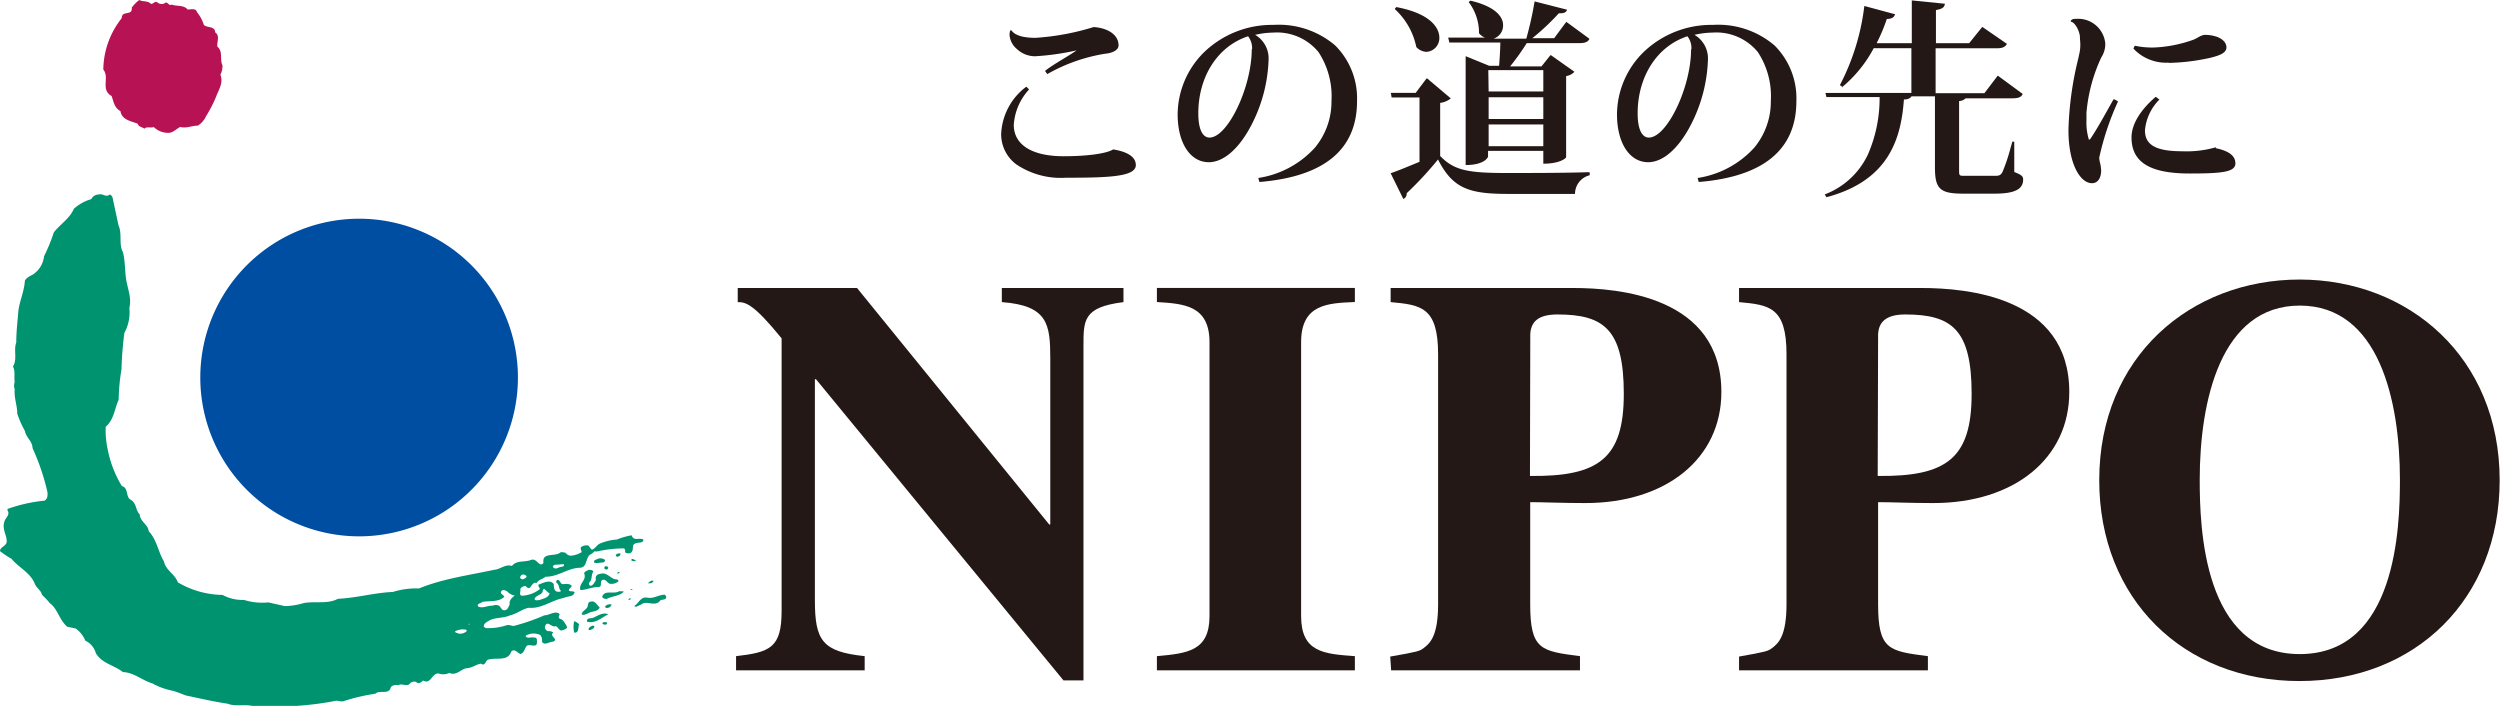 <svg xmlns="http://www.w3.org/2000/svg" viewBox="0 0 301.3 85.07"><defs><style>.cls-1{fill:#231815;}.cls-2{fill:#009370;}.cls-3{fill:#004ea2;}.cls-4{fill:#b71254;}</style></defs><g id="レイヤー_2" data-name="レイヤー 2"><g id="レイヤー_1-2" data-name="レイヤー 1"><path class="cls-1" d="M124.59,6.79a30.56,30.56,0,0,0,5.16-.72l0,0c-.4.29-1.07.7-1.78,1.13s-1.61,1-2,1.33c0,0,0,0,0,.06l.25.34,0,0h0a20.65,20.65,0,0,1,7-2.46c.77-.06,1.59-.4,1.59-1,0-1.21-1.17-2.08-3-2.21h0a30.19,30.19,0,0,1-7,1.3c-1.52,0-2.5-.3-2.91-.9,0,0,0,0,0,0l-.15,0h0a.05.05,0,0,0,0,0,1.93,1.93,0,0,0-.08.58,2.46,2.46,0,0,0,.89,1.67,3.18,3.18,0,0,0,2.14.87"/><path class="cls-1" d="M134.18,18s0,0,0,0c-.85.52-3.16.83-6,.83-3.81,0-6-1.38-6-3.79A6.94,6.94,0,0,1,124,10.81s0-.05,0-.06l-.28-.28a0,0,0,0,0-.06,0,7.51,7.51,0,0,0-3,5.69,4.53,4.53,0,0,0,1.81,3.64,9.6,9.6,0,0,0,6,1.62c5.09,0,8.42-.11,8.42-1.52,0-.94-.89-1.57-2.64-1.88"/><path class="cls-1" d="M153.5,3a11.79,11.79,0,0,0-8.4,3.31,10.61,10.61,0,0,0-3.17,7.47c0,3.45,1.51,5.77,3.76,5.77,1.75,0,3.6-1.59,5.06-4.35a18.33,18.33,0,0,0,2.14-8,3.28,3.28,0,0,0-1.62-3,10.12,10.12,0,0,1,2.15-.27,6.47,6.47,0,0,1,5.48,2.34,9.68,9.68,0,0,1,1.57,5.9,8.68,8.68,0,0,1-2,5.63,11.55,11.55,0,0,1-6.82,3.65s0,0,0,0,0,0,0,0l.13.48a0,0,0,0,0,.05,0h0c7.78-.65,11.72-3.92,11.72-9.74a9,9,0,0,0-2.63-6.71A10.45,10.45,0,0,0,153.5,3m-2.64,2.94c0,4.57-2.9,10.64-5.09,10.64-.86,0-1.35-1.06-1.35-2.91,0-4.45,2.34-8.1,6-9.3a2.34,2.34,0,0,1,.48,1.57"/><path class="cls-1" d="M170.72,5.7s0,0,0,0a1.78,1.78,0,0,0,1.18.55,1.66,1.66,0,0,0,1.57-1.73c0-.63-.37-2.75-5.15-3.66a.06.06,0,0,0-.05,0l-.15.18a0,0,0,0,0,0,.07,8.51,8.51,0,0,1,2.57,4.54"/><path class="cls-1" d="M191.5,20.75h0c-3.11.1-7,.1-9.87.1-4.63,0-6.36-.28-8.06-2.05V12.4a2.51,2.51,0,0,0,1.28-.54.05.05,0,0,0,0,0,.08.08,0,0,0,0,0L172,9.45h-.07l-1.31,1.74h-3l0,0s0,0,0,0l.1.56s0,0,.05,0h3.31V19.5c-1.13.47-2.54,1.06-3.48,1.38,0,0,0,0,0,0a0,0,0,0,0,0,0l1.53,3.1,0,0h0a.67.67,0,0,0,.4-.69,42,42,0,0,0,3.78-4.07c1.78,3.52,3.77,4.15,8.46,4.15h8a0,0,0,0,0,.05,0,2.32,2.32,0,0,1,1.77-2.25s0,0,0-.05V20.8a.08.08,0,0,0,0,0h0"/><path class="cls-1" d="M174.66,5.13h6.16c0,.46-.06,1.76-.15,2.8h-1.19l-2.79-1.14h-.05a.05.05,0,0,0,0,0v13.1a.06.06,0,0,0,0,0c2.37,0,2.7-1,2.7-1v-.71H186v1.5a0,0,0,0,0,0,.05c2,0,2.75-.67,2.75-.79V9.17a1.69,1.69,0,0,0,1-.52s0,0,0,0l0,0-2.83-2a0,0,0,0,0-.06,0l-1.08,1.35H182a28.64,28.64,0,0,0,2-2.8h6.3c.71,0,1.05-.13,1.24-.48,0,0,0-.05,0-.06l-2.73-2a0,0,0,0,0-.06,0l-1.44,1.94h-2.63a28.38,28.38,0,0,0,3.19-3h.2c.46,0,.71-.14.79-.43a.06.06,0,0,0,0,0s0,0,0,0l-3.91-1h0s0,0,0,0a42.64,42.64,0,0,1-1,4.49H180A1.66,1.66,0,0,0,181.15,3c0-.6-.39-2.09-3.93-2.92,0,0,0,0,0,0L177,.24l0,0a.05.05,0,0,0,0,0A6.14,6.14,0,0,1,178.25,4a0,0,0,0,0,0,0,1.64,1.64,0,0,0,.72.53h-4.44s0,0,0,0,0,0,0,0l.13.51s0,0,0,0m4.71,3.41H186v2.57h-6.59ZM186,17.62h-6.59V15H186Zm0-3.28h-6.59V11.72H186Z"/><path class="cls-1" d="M206.45,3a11.79,11.79,0,0,0-8.4,3.31,10.61,10.61,0,0,0-3.17,7.47c0,3.45,1.51,5.77,3.76,5.77,1.75,0,3.6-1.59,5.06-4.35a18.33,18.33,0,0,0,2.14-8,3.28,3.28,0,0,0-1.62-3,10.12,10.12,0,0,1,2.15-.27,6.47,6.47,0,0,1,5.48,2.34,9.68,9.68,0,0,1,1.57,5.9,8.68,8.68,0,0,1-2,5.63,11.55,11.55,0,0,1-6.82,3.65s0,0,0,0,0,0,0,0l.13.48s0,0,.05,0h0c7.78-.65,11.72-3.92,11.72-9.74a9,9,0,0,0-2.63-6.71A10.45,10.45,0,0,0,206.45,3m-2.64,2.94c0,4.57-2.9,10.64-5.09,10.64-.86,0-1.35-1.06-1.35-2.91,0-4.45,2.34-8.1,6-9.3a2.34,2.34,0,0,1,.48,1.57"/><path class="cls-1" d="M242.76,20.92l0-3.85a.05.05,0,0,0,0,0l0,0h-.18a.07.07,0,0,0-.05,0l-.2.68a21,21,0,0,1-1,3c-.24.39-.4.44-.92.44h-3.56c-.74,0-.74,0-.74-.71v-8.3a1.24,1.24,0,0,0,.79-.33h5.59c.74,0,1.08-.13,1.27-.48a0,0,0,0,0,0-.06l-2.95-2.17s-.05,0-.06,0l-1.59,2.09h-5.88V5.82h7.3c.64,0,1-.08,1.27-.48a.07.07,0,0,0,0-.07l-2.9-2a.06.06,0,0,0-.07,0l-1.56,1.94h-4v-4c.76-.13,1-.32,1.07-.7a.06.06,0,0,0,0-.06L230.41.05h0a.08.08,0,0,0,0,0V5.21h-4.24a21.06,21.06,0,0,0,1.23-2.93c.68,0,.88-.24,1-.56,0,0,0,0,0,0s0,0,0,0l-3.71-1s0,0,0,0,0,0,0,0a27.7,27.7,0,0,1-2.92,9.49.06.06,0,0,0,0,.07l.33.23H222a15.51,15.51,0,0,0,3.82-4.7h4.54v5.39H220l0,0s0,0,0,0l.12.5a.05.05,0,0,0,0,0h6.41a16.87,16.87,0,0,1-1.42,6.94,9.44,9.44,0,0,1-5.19,4.79l0,0s0,0,0,0l.2.34,0,0h0c7.54-2,9-7.06,9.34-11.78.49,0,.77-.16.92-.38h2.82v8.57c0,2.6.61,3.16,3.44,3.16h3.71c2.44,0,3.48-.51,3.48-1.71,0-.39-.2-.56-1.12-.92"/><path class="cls-1" d="M267.06,17.75h0a12.83,12.83,0,0,1-4.07.48c-3.14,0-4.48-.75-4.48-2.52A6,6,0,0,1,260.25,12a.06.06,0,0,0,0,0s0,0,0,0l-.4-.31h-.07c-1.86,1.6-2.89,3.33-2.89,4.87,0,3,2.23,4.35,7,4.35,3.89,0,5.52-.17,5.52-1.22,0-.9-.77-1.5-2.36-1.83"/><path class="cls-1" d="M261.41,7.58a24.91,24.91,0,0,0,5-.62c1-.25,1.92-.55,1.92-1.24,0-.9-1.1-1.52-2.67-1.52a2.19,2.19,0,0,0-.75.31,5.42,5.42,0,0,1-.54.27,16,16,0,0,1-4.62.94,9.94,9.94,0,0,1-2.42-.2,0,0,0,0,0-.06,0l-.13.3a.07.07,0,0,0,0,.06,5.39,5.39,0,0,0,4.21,1.67"/><path class="cls-1" d="M255.23,12.19l-.44-.23s0,0-.06,0l-.16.28c-.85,1.52-2,3.6-2.7,4.58l-.12,0a7.18,7.18,0,0,1-.29-2.33c0-.28,0-.59,0-.89A19.71,19.71,0,0,1,253.21,7l.08-.15a2.94,2.94,0,0,0,.44-1.58,3.27,3.27,0,0,0-3.43-3c-.27,0-.62,0-.73.25a.06.06,0,0,0,0,0l0,.1a.07.07,0,0,0,0,0c.41,0,1,.91,1.1,1.76,0,.33.05.68.05,1a4.67,4.67,0,0,1-.1,1c-.06.27-.11.54-.18.81a39.79,39.79,0,0,0-1.15,8.49c0,4.16,1.46,6.4,2.83,6.4.82,0,1.11-.81,1.11-1.5a4.61,4.61,0,0,0-.17-1.1A3.53,3.53,0,0,1,253,19a33.11,33.11,0,0,1,2.24-6.72,0,0,0,0,0,0-.06"/><path class="cls-2" d="M13.22,23.44a.56.56,0,0,1,.35.4l.72,3.35c.46,1,0,2.23.52,3.19.31,1.11.21,2.48.46,3.65s.57,2,.32,3.09a5.13,5.13,0,0,1-.6,3,42.53,42.53,0,0,0-.35,4.41,23.84,23.84,0,0,0-.34,3.66c-.5,1.06-.55,2.38-1.56,3.24A10.9,10.9,0,0,0,13,54.26a13.35,13.35,0,0,0,1.68,4.31c.82.25.46,1.21,1,1.62.81.4.61,1.26,1.17,1.82,0,.81,1,1.21,1.07,2,1,1.07,1.13,2.49,1.84,3.65.2,1.06,1.32,1.52,1.68,2.53a10.87,10.87,0,0,0,5.38,1.51,5,5,0,0,0,2.58.6,7.32,7.32,0,0,0,2.94.3l2,.45a8.55,8.55,0,0,0,2.27-.37c1.37-.25,2.9.15,4.11-.51,2.28-.11,4.36-.73,6.64-.83a9.35,9.35,0,0,1,3.14-.42c2.84-1.17,6-1.59,9.07-2.25.76-.06,1.32-.72,2.13-.46.56-.72,1.52-.42,2.28-.72s1,1,1.52.35c-.2-1.32,1.37-.72,2-1.23.2-.15.45,0,.66,0a.77.77,0,0,0,.66.36,3,3,0,0,0,1.26-.41c.05-.26-.25-.46,0-.66a1.19,1.19,0,0,1,.81-.16c.2.16.26.41.46.51.4-.15.61-.61,1-.76a6.7,6.7,0,0,1,2-.47,9.68,9.68,0,0,1,1.77-.51c.26.76.91.25,1.42.51,0,.66-1.06.1-1.26.81,0,.3,0,.76-.41.86-.2,0-.4,0-.55-.15a.4.4,0,0,0-.11-.45,15.26,15.26,0,0,0-3.19.36,1.33,1.33,0,0,1-.41,0,.74.74,0,0,1-.35.31c-.81.4-.35,1.72-1.52,1.67-1.42.11-2.48,1.08-4,1.08-.35.31-.81.31-1.06.76-.71-.25-.66,1.17-1.32.36a.73.73,0,0,0-.66.36c.11.25-.2.66.16.81A3.79,3.79,0,0,0,65.06,71c0-.2-.25-.3-.15-.55.51-.16,1.37-.67,1.83-.06,0,.3,0,.76.36.91.15,0,.45.1.5-.1-.3-.25-.15-.76-.56-1,0-.16,0-.25.15-.31.36,0,.31.56.71.51s.76-.06,1,.2c0,.25-.66.51-.15.66.2,0,.35,0,.5.1-.1.61-.86.46-1.31.71-1.47.26-2.64,1.33-4.26,1.18-.81.2-1.47.76-2.23.92-.81.36-1.72.21-2.48.61-.25.16-.71.36-.66.77l.26.15a7.11,7.11,0,0,0,2.53-.36c.31-.06.56.1.81.1a24.53,24.53,0,0,0,3.7-1.28c.61,0,1.32-.62,1.83-.16,0,.2-.21.36,0,.56.45.1.66.55.91,1,0,.2-.3.3-.45.36-.51.25-.56-.31-.92-.46-.5.26-1.06-.86-1.31.11,0,.25.15.4.35.5a1,1,0,0,1,.66.15c-.55.51.76.81-.05,1.12-.45,0-1,.51-1.31,0a1,1,0,0,0-.21-.81,1.85,1.85,0,0,0-1.77.1c.15.41.65.11,1,.21.15,0,.35,0,.36.25s.1.66-.26.71-.76-.2-1,.1-.25.77-.71.92c-.35-.1-.71-.71-1.11-.3-.4,1.27-1.93.66-2.84,1-.3.2-.35.81-.81.46-.61.1-1.11.56-1.82.56-.66.2-1.22.92-2,.56a1.67,1.67,0,0,1-1.32.06c-.81,0-.91,1.37-1.82.86-.25.16-.41.41-.76.26-.15-.2-.51-.15-.76,0-.41.61-1,0-1.52.31a.86.86,0,0,0-.86.21c-.2,1-1.37.3-1.88.81a23,23,0,0,0-3.75.87c-.35.16-.71-.1-1.11,0a37.31,37.31,0,0,1-7.2.67c-.81.11-1.67-.09-2.49,0-1-.35-2.28.06-3.24-.34-1.72-.25-3.4-.65-5.07-1-.51-.2-1-.4-1.52-.55a8.34,8.34,0,0,1-2.49-.9c-1.22-.35-2.19-1.31-3.55-1.36-1.07-.86-2.49-1-3.26-2.28a2.36,2.36,0,0,0-1.27-1.51,3.29,3.29,0,0,0-1.17-1.47l-1-.2c-1-.86-1.12-2.13-2.14-2.88-.26-.36-.61-.66-.92-1-.1-.5-.66-.8-.86-1.31-.51-1.32-2-2-2.8-3A11.58,11.58,0,0,1,0,66.42c0-.51.81-.61.81-1.17,0-.81-.61-1.52-.26-2.44.1-.4.71-.76.35-1.31l0-.16a18.64,18.64,0,0,1,4.46-1c.4-.21.4-.71.35-1.07A27.21,27.21,0,0,0,3.92,54c0-.81-.81-1.31-.92-2.07a11.66,11.66,0,0,1-.92-2.08c0-1-.4-1.88-.31-2.94a1.27,1.27,0,0,1,0-.86c-.1-.66.1-1.32-.21-1.88.56-.86.05-2,.4-2.89,0-1.27.14-2.43.24-3.65s.71-2.43.8-3.8c.21-.41.66-.56,1-.77a3,3,0,0,0,1.31-2.18A21.15,21.15,0,0,0,6.49,28c.8-1,1.92-1.68,2.42-2.85A5.42,5.42,0,0,1,11,24a1,1,0,0,1,.91-.56c.51-.15.86.4,1.32,0M74.79,66.72c0,.1-.1.3-.25.35s-.21.05-.31-.1.31-.35.56-.25m-2.69.61c-.2.11-.6.16-.5.46.3.15.71,0,1.06,0a.28.28,0,0,0,.25-.31.9.9,0,0,0-.81-.15m4.67.29c-.21,0-.61.06-.71-.14.25-.31.45.14.71.14m-9.84.44a.32.32,0,0,0-.3.25c.3.46.71,0,1.06,0,.11,0,.36-.1.26-.31-.36,0-.66.06-1,.06m6.34.28a.25.25,0,0,1-.2.31c-.1-.05-.25-.05-.25-.2,0-.31.3-.21.45-.11m-2.38.37c-.2.1-.46.15-.51.4.36.81-.7,1.22-.45,2,.66,0,1.37-.36,2.13-.36.56,0,.2-.56.45-.81.41-.26.61.25.92.4a1.3,1.3,0,0,0,1.06-.25c.1-.36-.4-.2-.61-.36-.5-.25-.91-.81-1.62-.55a.51.51,0,0,0-.45.71c-.16.25-.31.66-.66.71a.27.27,0,0,1-.15-.4c.4-.36.19-.92.5-1.32-.15-.21-.36-.2-.61-.2m3.5.44h0c.1,0,.3-.05.25-.15s-.25,0-.3.15M63,69.24c-.15.05-.35.2-.3.4a.31.31,0,0,0,.4.15c.16-.1.36-.15.36-.35a.56.56,0,0,0-.46-.2M78.75,70c0,.2-.2.21-.3.31-.15-.05-.25,0-.36,0,.1-.15.41-.41.66-.31M76.22,71c0,.11-.15.11-.26.11s.21-.16.26-.11m-10.55,0a.19.19,0,0,0-.25.15c0,.61-.86.51-1,1.07.15.21.35.1.61.1.45-.2,1.06-.25,1.21-.81a3,3,0,0,1-.61-.51m-4.51.27c-.2-.1-.51-.3-.71,0s.31.41.36.66c-.66.66-1.77.46-2.64.61-.15.21-.71.16-.5.56.56.25,1.06-.1,1.62-.1.2,0,.46-.15.71-.06.41.05.41.61.81.61s.51-.4.66-.71c-.1-.51.3-.81.6-1.07l0,0a1.48,1.48,0,0,1-.86-.45m13.49-.09c-.61.46-1.78-.2-2.08.67.05.25.3.25.51.3.66-.36,1.57-.36,2.08-.87-.11-.15-.31,0-.51-.1m5.47.44c-.76,0-1.31.51-2.12.36s-1,.66-1.57,1c.25.25.5-.1.81-.15.65-.61,1.72.35,2.33-.52.2-.15.76,0,.71-.46Zm-4.1.47c0,.1-.1.1-.15.15s-.1-.05-.16-.05.21-.2.31-.1m-4.82.37c-.4,0-.3.46-.45.71s-.61.46-.66.81c.21.15.51,0,.76-.1.46-.31,1.17-.16,1.42-.72-.31-.25-.56-.86-1.07-.7M73,73a.17.17,0,0,0,0,.25.57.57,0,0,0,.71-.4A.86.86,0,0,0,73,73m-1.47,1.42c-.25.16-.55,0-.76.26a.24.24,0,0,0,0,.25c1,.25,1.68-.46,2.49-.87V74c-.66-.2-1.22.21-1.78.46m-2.28.41a3,3,0,0,0,0,1.37h.2c.4-.15.25-.66.4-1a1.39,1.39,0,0,0-.56-.36m3.76.1c-.16,0-.36,0-.41.15a.4.4,0,0,0,.36.15.18.18,0,0,0,.2-.2c0-.05,0-.1-.15-.1m-16.53.24c0,.06.05.06.1.06v-.11a.17.17,0,0,0-.1.05m14.9.22a.61.61,0,0,0-.45.4c.05.16.25.1.41,0s.3-.15.3-.3-.15-.1-.26-.15m-15.2.5a2,2,0,0,0-1.32.2c0,.21.25.15.35.25a1.12,1.12,0,0,0,1.07-.3Z"/><path class="cls-3" d="M62.42,45.5A19.14,19.14,0,1,1,43.29,26.36,19.14,19.14,0,0,1,62.42,45.5"/><path class="cls-4" d="M18.17.45c.31.1.46-.4.81-.15a.78.78,0,0,0,1,0c.3,0,.4.45.71.25.61.25,1.42,0,1.93.6.35,0,1-.2,1.11.3A4.62,4.62,0,0,1,24.57,3c.41.4,1.32.1,1.37.91.61.4.16,1.17.26,1.72.71.56.26,1.57.61,2.23A2.17,2.17,0,0,1,26.56,9c.41,1-.25,1.88-.55,2.74a15.64,15.64,0,0,1-1.16,2.23,2.64,2.64,0,0,1-1,1.17c-.71,0-1.41.36-2.13.16-.5.25-.91.76-1.52.71a2.48,2.48,0,0,1-1.67-.7c-.36.15-.86-.1-1.12.2-.25-.2-.71-.2-.81-.6-.76-.3-1.93-.45-2.08-1.52-.76-.4-.82-1.16-1.07-1.82-1.37-.76-.21-2.23-1-3.19a10.14,10.14,0,0,1,2.22-6.19c0-1,1.32-.21,1.21-1.27A4,4,0,0,1,16.8,0c.41.25,1,.05,1.37.45"/><path class="cls-1" d="M163.29,80.79H139.43V79.08c3.69-.34,6.34-.61,6.34-4.84v-33c0-4.5-3.2-4.63-6.34-4.84v-1.7h23.86v1.7c-3.2.14-6.48.21-6.48,4.84v33c0,4.37,2.73,4.57,6.48,4.84Z"/><path class="cls-1" d="M184.43,40.28c.07-1.5.95-2.38,3.27-2.38,5.59,0,8,1.79,8,9.56s-3,10-11.31,9.9ZM167.66,80.79h22.76V79.08c-4.7-.61-6-.75-6-6.27V60.52c1.59,0,3.89.11,6.63.11,9.79,0,16.41-5.39,16.41-13.38,0-11.52-12.41-12.54-17.86-12.54h-22v1.7c3.61.34,5.72.55,5.72,6.28V72.81c0,3.82-.95,4.71-1.77,5.32-.48.34-.61.41-4,1Z"/><path class="cls-1" d="M226.35,40.28c.07-1.5,1-2.38,3.27-2.38,5.59,0,8,1.79,8,9.56s-3,10-11.32,9.9ZM209.59,80.79h22.76V79.08c-4.7-.61-6-.75-6-6.27V60.52c1.6,0,3.9.11,6.64.11,9.78,0,16.4-5.39,16.4-13.38,0-11.52-12.4-12.54-17.85-12.54H209.59v1.7c3.61.34,5.72.55,5.72,6.28V72.81c0,3.82-.95,4.71-1.77,5.32-.48.34-.61.41-3.95,1Z"/><path class="cls-1" d="M277.17,36.83c9.54,0,12.07,11.45,12.07,21,0,5.67-.41,21-12.07,21s-12.06-15.29-12.06-21c0-9.5,2.52-21,12.06-21m0-3.14C264,33.69,253,43,253,57.88c0,14.32,10.16,24.2,24.13,24.2s24.13-9.88,24.13-24.2c0-14.85-11-24.19-24.13-24.19"/><path class="cls-1" d="M88.71,79.08c4.09-.47,5.49-1,5.49-5.45V40.78c-3.41-4.2-4.34-4.37-5.29-4.37v-1.7h14.38l23.16,28.5h.13V43.16c0-4.09-.31-6.34-5.84-6.75v-1.7H135.4v1.7c-4.91.62-4.82,2.19-4.82,5.46V82h-2.41L98.34,45.7h-.13V72.34c0,4.9.92,6.2,6,6.74v1.71H88.71Z"/></g></g></svg>